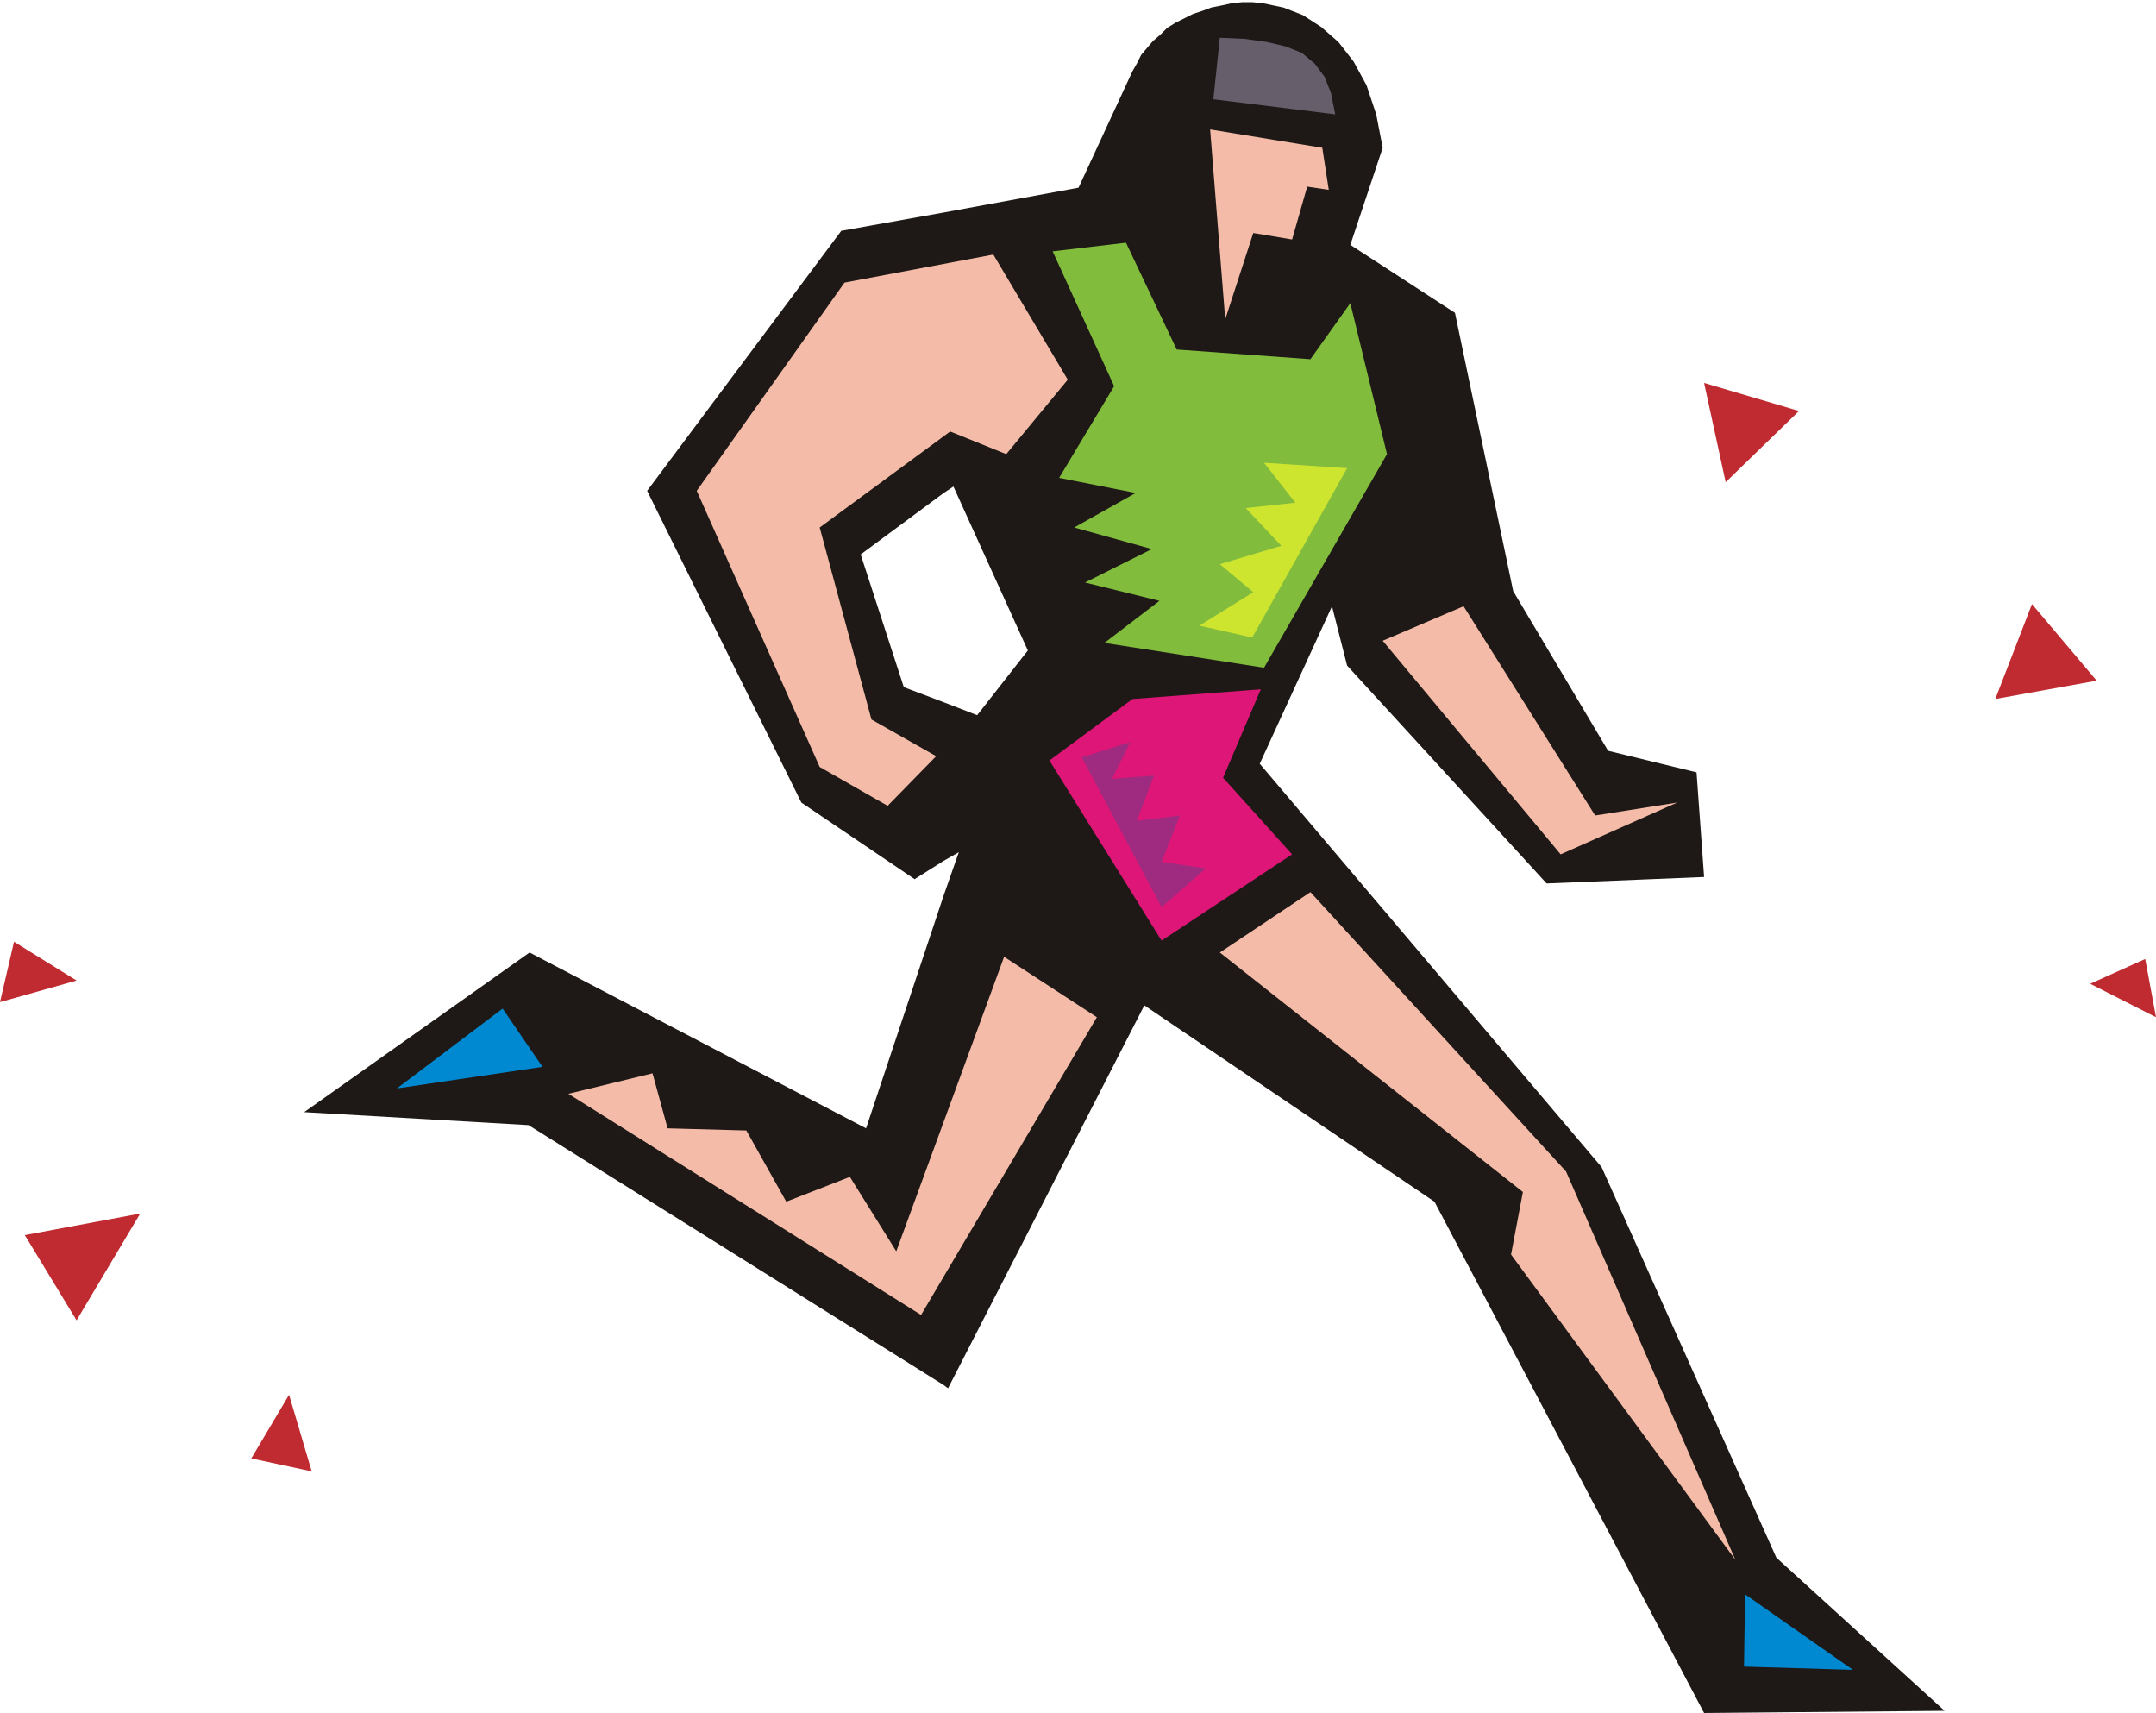 <svg xmlns="http://www.w3.org/2000/svg" width="1.999in" height="1.588in" fill-rule="evenodd" stroke-linecap="round" preserveAspectRatio="none" viewBox="0 0 1999 1588"><style>.pen1{stroke:none}.brush5{fill:#f4bca8}</style><path d="m289 1364-21-71-35 59 56 12zm1710-421-61-31 51-23 10 54zM0 929l71-20-58-36-13 56zm1944-298-94 17 34-88 60 71zm-276-250-68 66-20-92 88 26zM71 1224l59-99-107 20 48 79z" class="pen1" style="fill:#bf2b30"/><path d="m1252 227 97 63 54 258 88 148 82 20 7 97-146 6-185-202-14-55-67 146 317 374 162 362 156 142-223 2-250-474-269-182-182 355-4-3V830l14-40-14 8V651l31 12 47-60-69-152-9 6V197l125-23 50-108 4-7 4-8 5-6 6-7 7-6 6-6 8-5 8-4 8-4 9-3 8-3 10-2 9-2 10-1h9l10 1 19 4 18 7 17 11 16 14 14 18 12 22 9 27 6 31-30 90zM875 1284l-385-241-208-12 209-148 312 163 72-216v454zm0-486-27 17-105-71-143-289 180-241 95-17v260l-77 57 40 123 37 14v147z" class="pen1" style="fill:#1e1916"/><path d="m1215 333 37-52 34 140-114 198-148-23 51-39-69-17 62-31-72-20 57-32-71-14 51-85-57-125 68-8 47 99 124 9z" class="pen1" style="fill:#82bc3d"/><path d="m921 236 69 116-57 69-52-21-121 89 48 178 60 34-45 46-63-36-114-256 137-193 138-26zm436 326 122 194 76-12-108 48-165-198 75-32z" class="pen1 brush5"/><path d="m1134 721 64 71-121 80-104-167 77-57 119-9-35 82z" class="pen1" style="fill:#dd1677"/><path d="m1452 1086 157 360-208-283 11-58-281-222 84-56 237 259zm-435-143-163 276-327-205 78-19 14 51 73 2 37 66 59-23 43 69 100-273 86 56z" class="pen1 brush5"/><path d="m1131 35 23 1 21 3 17 4 15 6 12 10 9 12 6 15 4 20-113-14 6-57z" class="pen1" style="fill:#665e6b"/><path d="m1617 1545 1-67 100 70-101-3zM466 935l37 54-135 20 98-74z" class="pen1" style="fill:#0089d1"/><path d="m1249 434-77-5 29 37-46 5 33 35-57 17 31 26-50 31 49 11 88-157z" class="pen1" style="fill:#cee530"/><path d="m1077 841 41-36-41-6 17-43-40 5 16-42-39 3 17-34-45 14 74 139z" class="pen1" style="fill:#9e2b7f"/><path d="m1122 120 14 176 26-80 36 6 14-49 20 3-6-39-104-17z" class="pen1 brush5"/></svg>
